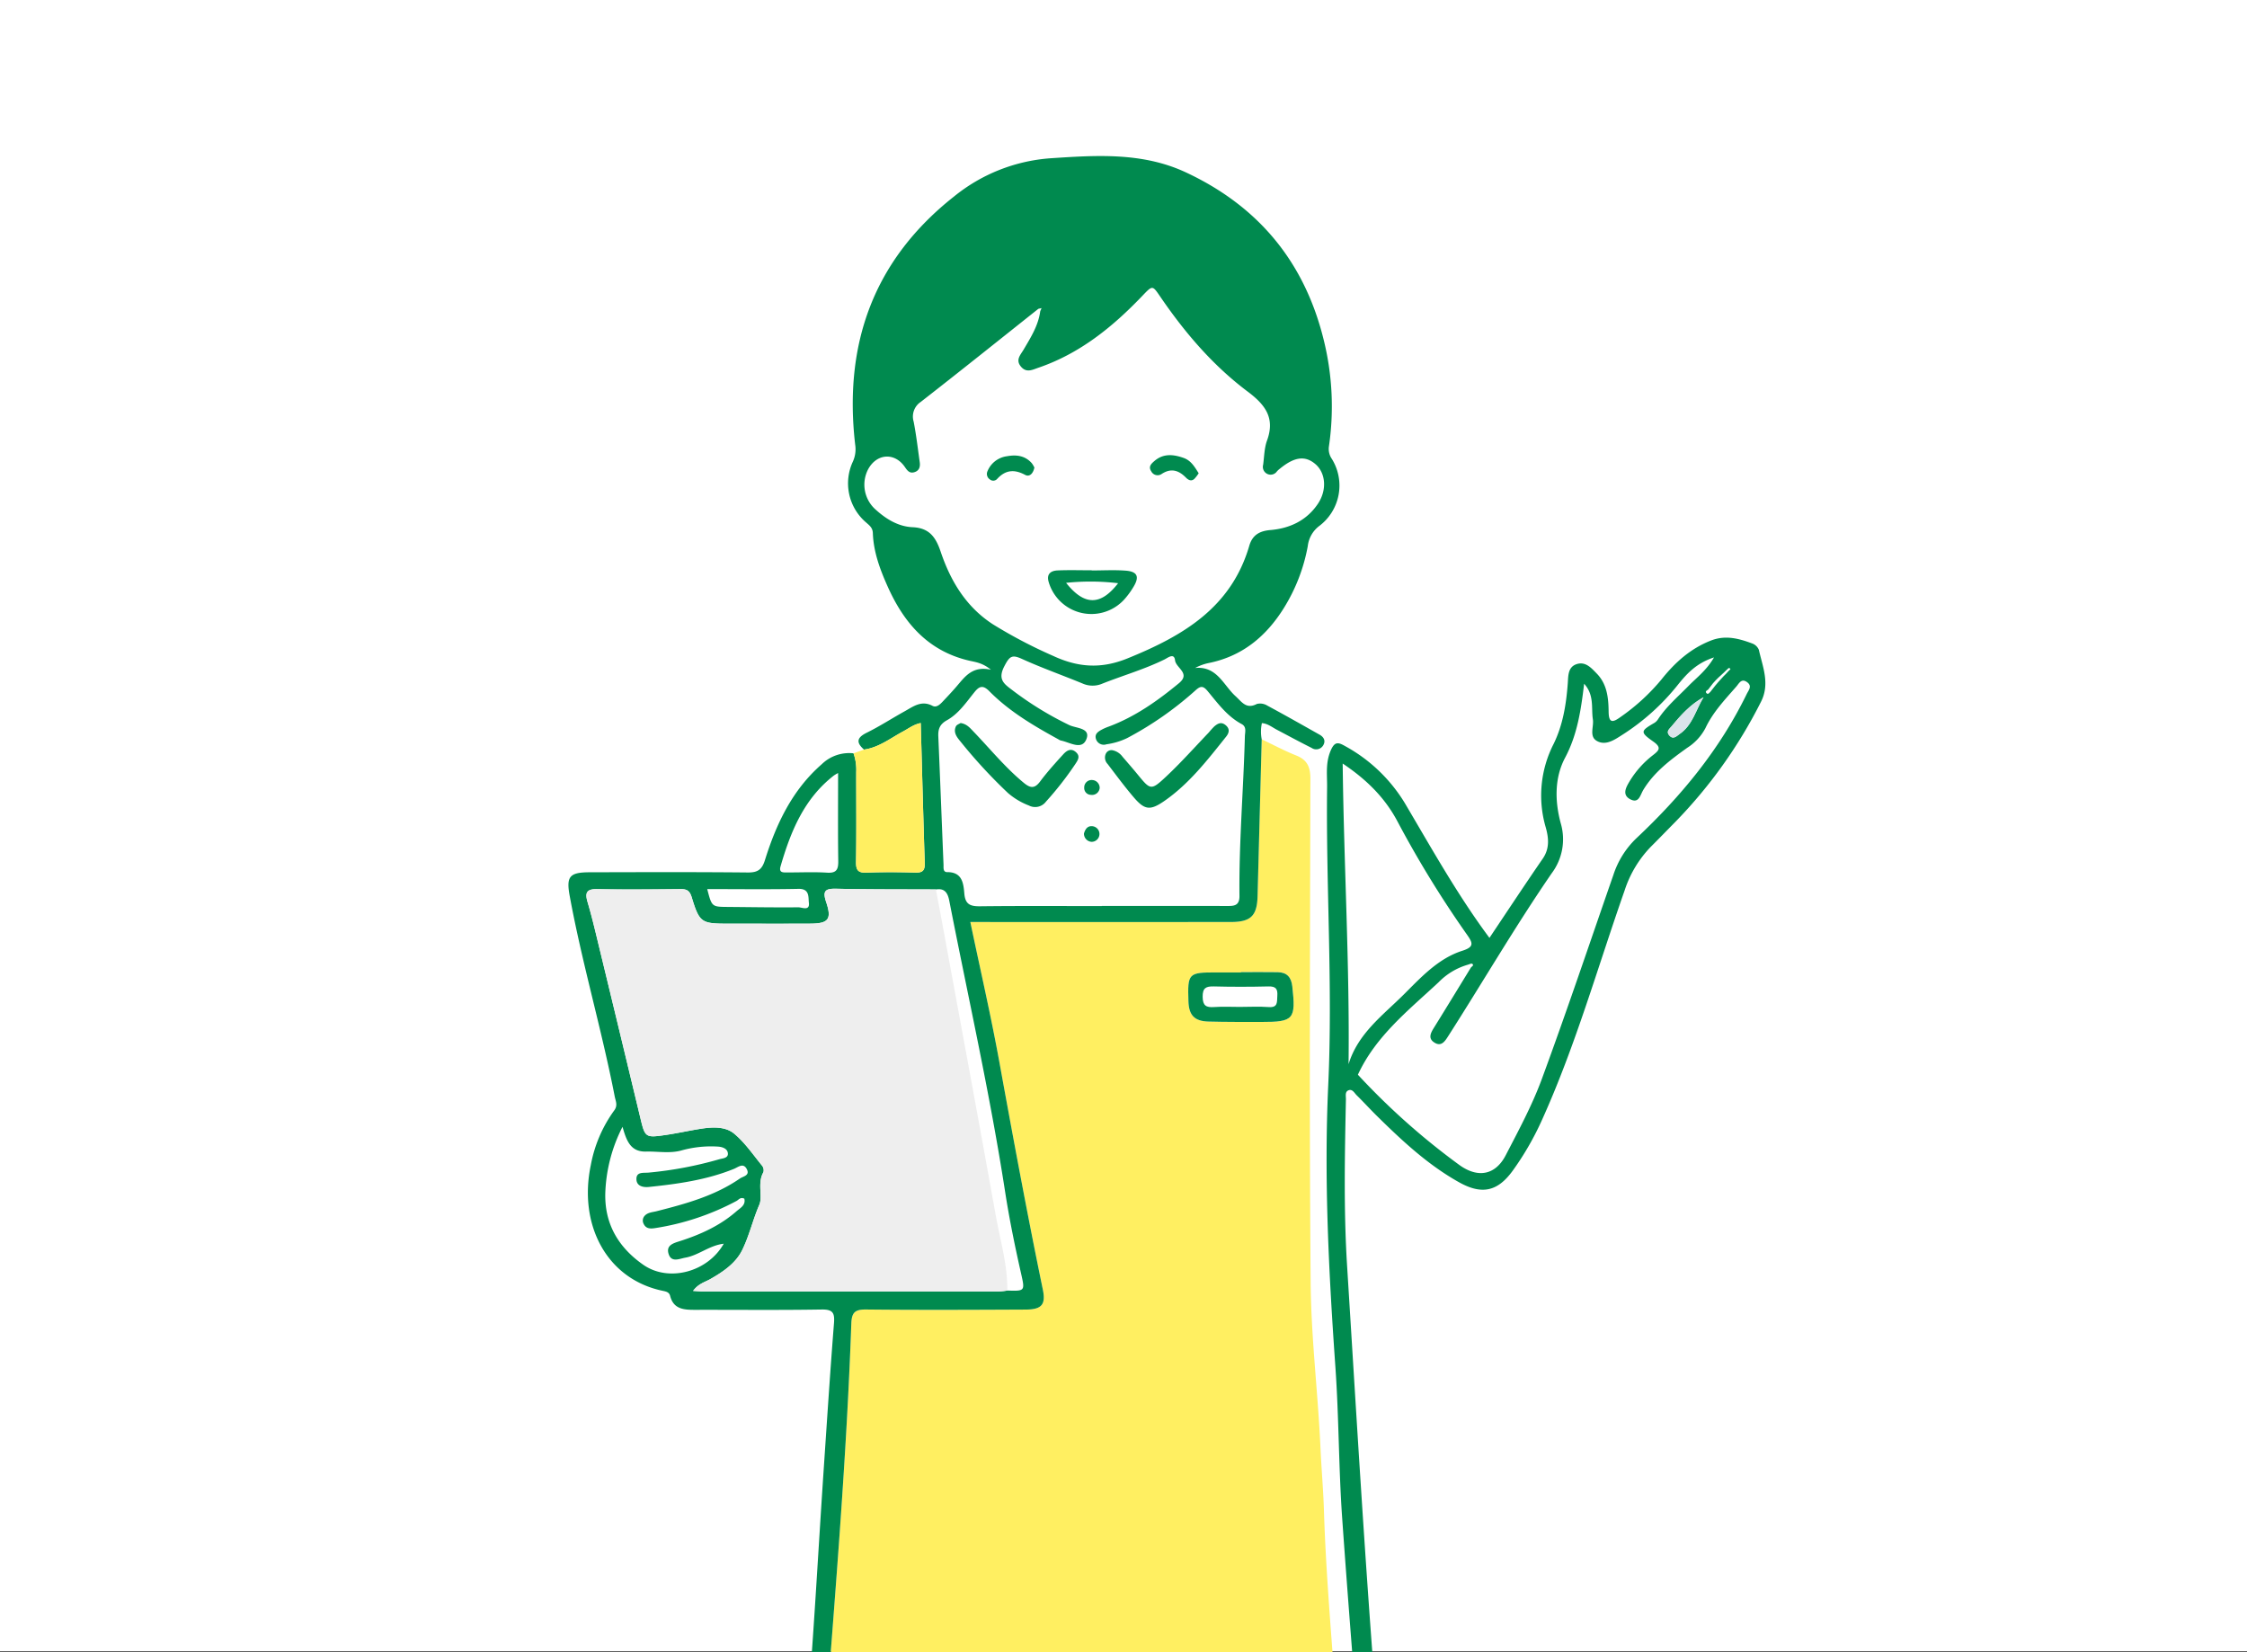 <svg xmlns="http://www.w3.org/2000/svg" xmlns:xlink="http://www.w3.org/1999/xlink" width="640" height="470.587" viewBox="0 0 640 470.587">
  <rect x="0" y="0" width="640" height="470.587" fill="#333333" stroke="none"/>
  <defs>
    <clipPath id="clip-path">
      <rect id="長方形_171" data-name="長方形 171" width="340.911" height="426.142" fill="none"/>
    </clipPath>
  </defs>
  <g id="sub5_illust_03" transform="translate(-1 -90)">
    <rect id="長方形_93" data-name="長方形 93" width="640" height="470.329" transform="translate(1 90)" fill="#fff"/>
    <g id="グループ_416" data-name="グループ 416" transform="translate(162.905 134.445)">
      <g id="グループ_415" data-name="グループ 415" clip-path="url(#clip-path)">
        <path id="パス_1070" data-name="パス 1070" d="M151.391,51.222c3.27,1.55,6.471,3.266,9.825,4.6,3.137,1.252,4.045,3.282,4.035,6.594-.1,47.823-.315,95.653.078,143.473.126,15.828,2.108,31.636,2.815,47.47.26,5.806.788,11.592.967,17.4.483,15.724,1.784,31.4,2.929,47.081.619,8.485,1.2,16.982,1.641,25.477.837,15.967,1.969,31.908,3,47.859.632,9.753,1.933,19.5,1.547,29.307a.4.4,0,0,1-.461-.383c-1.057-.233-2.047-.315-2.429,1.035a37.3,37.3,0,0,1-3.74,1.012c-19.938,3.289-39.854,6.075-60.217,5.935-29.1-.2-58.044-.915-86.445-8.079-1.174-.3-2.322-.409-3.143.775-.418-.036-.837-.075-1.259-.113a23.519,23.519,0,0,0,.71-3.363c1.985-29.07,3.724-58.157,5.942-87.208,2.861-37.454,5.984-74.886,7.308-112.438.11-3.149.989-4.07,4.194-4.035,15.157.165,30.318.091,45.478.019,4.531-.019,5.767-1.4,4.885-5.689-4.447-21.549-8.453-43.179-12.391-64.828-2.4-13.22-5.436-26.326-8.265-39.867h4.671q34.787,0,69.578-.006c5.667-.006,7.421-1.777,7.564-7.369q.579-22.331,1.181-44.661m-5.9,66.311v.081h-6.97c-8.057,0-8.252.2-8,8.225.123,3.95,1.7,5.66,5.676,5.767,5.034.133,10.071.1,15.109.11,9.231.016,9.841-.759,8.8-10.1-.3-2.669-1.547-4.028-4.158-4.07-3.484-.062-6.97-.016-10.457-.016" transform="translate(46.072 114.91)" fill="#ffef61"/>
        <path id="パス_1071" data-name="パス 1071" d="M197.463,166.131q-.594,22.331-1.181,44.661c-.146,5.592-1.9,7.362-7.564,7.369q-34.792.029-69.578.006H114.47c2.828,13.541,5.861,26.647,8.265,39.867,3.934,21.649,7.94,43.279,12.387,64.828.885,4.288-.35,5.669-4.885,5.689-15.157.071-30.318.146-45.475-.019-3.2-.036-4.084.885-4.194,4.035C79.244,370.119,76.121,407.551,73.26,445c-2.222,29.051-3.96,58.137-5.942,87.208a23.97,23.97,0,0,1-.71,3.363c-3.866,1.453-5.475.412-5.216-3.509,1.881-28.169,3.818-56.327,6.267-84.457,2.154-24.77,3.425-49.617,5.105-74.429.918-13.567,1.794-27.14,2.867-40.7.234-2.926-.263-3.993-3.506-3.941-12.05.2-24.1.065-36.153.091-3.133.007-6.053-.2-7.013-3.989-.259-1.025-1.116-1.223-2.069-1.421-16.056-3.331-24.074-18.873-20.519-35.81a38.3,38.3,0,0,1,6.653-15.549c1.106-1.459.418-2.66.159-4.006-3.727-19.168-9.3-37.921-12.828-57.135C-.655,205.239.276,204.01,5.985,204c15.034-.036,30.065-.091,45.1.058,2.825.029,4.038-.814,4.885-3.529,3.234-10.346,7.781-19.979,16.182-27.309a11.191,11.191,0,0,1,9.053-3.1,14.2,14.2,0,0,1,.769,5.335c-.01,8.527.084,17.057-.055,25.584-.039,2.358.564,3.162,3,3.065,4.648-.188,9.309-.146,13.957-.013,2.086.058,2.676-.707,2.611-2.692-.425-13.256-.769-26.515-1.142-39.906-2.034.418-3.445,1.55-5.008,2.384-3.613,1.933-6.9,4.58-11.138,5.18-2.3-2.014-2.105-3.4.769-4.813,3.7-1.823,7.185-4.1,10.8-6.1,2.442-1.352,4.768-3.211,7.918-1.557,1.164.613,2.193-.438,3-1.3,1.333-1.408,2.663-2.822,3.925-4.294,2.358-2.75,4.483-5.848,9.721-4.683-2.423-2-4.44-2.18-6.241-2.6-11.683-2.737-18.544-10.755-23.162-21.088-2.157-4.82-4.042-9.834-4.226-15.224-.055-1.56-.98-2.186-1.956-3.062A14.64,14.64,0,0,1,81.028,87a8.531,8.531,0,0,0,.642-4.813c-3.315-28.619,5.193-52.568,28.2-70.7A49.067,49.067,0,0,1,137.266.635c13.023-.859,26.185-1.774,38.582,4.009Q207.259,19.3,215.274,53a78.532,78.532,0,0,1,1.333,29.686,4.961,4.961,0,0,0,.824,3.564,14.4,14.4,0,0,1-3.578,19.113,8.366,8.366,0,0,0-3.27,5.731,50.417,50.417,0,0,1-6.782,17.589c-5.066,8.154-11.949,13.859-21.612,15.753a14.04,14.04,0,0,0-3.694,1.378c6.211-.613,8.051,4.878,11.482,8,1.839,1.67,3.068,3.824,6.1,2.244a3.852,3.852,0,0,1,2.958.457c5.008,2.692,9.955,5.5,14.911,8.293,1.145.645,1.768,1.651,1.1,2.909a2.309,2.309,0,0,1-3.364.863c-3.347-1.674-6.643-3.461-9.955-5.209-1.34-.71-2.549-1.725-4.213-1.858a11.429,11.429,0,0,0-.049,4.619M133.85,43.512c-11.148,8.851-22.248,17.754-33.48,26.5a5,5,0,0,0-2.043,5.637c.74,3.811,1.184,7.68,1.729,11.527.178,1.252-.088,2.384-1.427,2.838s-2-.25-2.764-1.385c-2.9-4.3-8.047-3.954-10.506.59a9.473,9.473,0,0,0,2.309,11.627c2.961,2.656,6.383,4.693,10.357,4.868,4.758.208,6.6,2.841,7.986,6.947,2.819,8.361,7.214,15.734,14.891,20.709a137.138,137.138,0,0,0,17.165,9c7.022,3.26,13.574,3.782,21.1.739,15.8-6.4,29.6-14.433,34.755-32.113.882-3.029,2.89-4.21,6.007-4.473,5.514-.464,10.3-2.7,13.493-7.414,2.7-3.983,2.28-8.848-.675-11.371-2.9-2.478-5.945-2.089-10.078,1.284a6.362,6.362,0,0,0-.863.778,2.186,2.186,0,0,1-2.764.733,2.236,2.236,0,0,1-1.168-2.627c.308-2.313.321-4.745,1.106-6.892,2.342-6.428-.509-10.178-5.53-13.94-9.8-7.349-17.742-16.609-24.664-26.7-2.517-3.675-2.309-3.694-5.5-.37-8.411,8.777-17.72,16.285-29.432,20.287-1.709.584-3.4,1.541-4.963-.311-1.622-1.93-.126-3.347.762-4.862,2.027-3.454,4.191-6.847,4.729-10.943.126-.292.253-.581.38-.869-.3.071-.607.139-.911.208M125,323.132c4.966.165,5.054.146,3.973-4.628-1.768-7.826-3.386-15.675-4.612-23.608-4.291-27.766-10.493-55.166-15.874-82.725-.418-2.147-1.223-3.723-3.818-3.279-9.458-.049-18.92.01-28.375-.2-3.227-.075-3.944.649-2.871,3.843,1.638,4.875.6,6.072-4.551,6.094-7.778.036-15.556.01-23.334.01-7.687,0-8.213-.266-10.425-7.518-.581-1.914-1.424-2.348-3.218-2.329-7.908.084-15.816.169-23.72.007-3.146-.065-3.474,1.164-2.708,3.733.957,3.227,1.765,6.5,2.556,9.772q6.223,25.678,12.391,51.368c1.421,5.932,1.411,6.016,7.467,5.121,3.331-.493,6.623-1.239,9.951-1.758,3.27-.506,6.873-.665,9.377,1.421,3.078,2.559,5.407,6.023,7.982,9.159a2.088,2.088,0,0,1,.337,1.839c-1.771,3.039-.146,6.912-1.155,9.244-1.839,4.249-2.854,8.793-4.865,12.886-1.839,3.756-5.4,6.175-9.056,8.267-1.544.879-3.467,1.327-4.95,3.389,1.476.088,2.335.182,3.195.182q41.808.01,83.613-.007a25.191,25.191,0,0,0,2.689-.279M151.9,213.627v-.042c11.794,0,23.584-.016,35.378.013,2.063.006,3.879.126,3.847-2.87-.165-15.163,1.145-30.283,1.541-45.433.032-1.226.561-2.718-.915-3.509-4.136-2.212-6.808-5.932-9.7-9.4-1.31-1.573-2.04-1.5-3.545-.117a96.423,96.423,0,0,1-19.364,13.505,19.8,19.8,0,0,1-5.91,1.774,2.328,2.328,0,0,1-2.913-1.323c-.629-1.635.6-2.329,1.765-2.951a14.384,14.384,0,0,1,1.784-.762c7.506-2.789,13.915-7.333,20.029-12.377,3.409-2.809-.866-4.31-1.122-6.513s-2.066-.7-2.981-.25c-5.715,2.812-11.826,4.563-17.716,6.892a7,7,0,0,1-5.608-.016c-5.738-2.368-11.609-4.437-17.256-7-2.838-1.284-3.529-.876-5.037,2.021-1.891,3.623-.321,4.927,2.024,6.678a93.986,93.986,0,0,0,16.5,10.152c1.972.918,6.156.775,4.794,4.061-1.307,3.149-4.742.791-7.256.311a2.518,2.518,0,0,1-.694-.344c-7.045-3.866-13.98-7.936-19.666-13.7-1.813-1.839-2.858-1.437-4.226.256-2.358,2.916-4.512,6.153-7.827,8-2.082,1.161-2.566,2.536-2.475,4.645.522,12.163.983,24.328,1.482,36.491.036.853-.211,2.141,1.057,2.137,4.32-.023,4.625,3.25,4.875,6.149.272,3.13,1.79,3.61,4.541,3.577,11.531-.136,23.065-.058,34.6-.058M50.1,296.958c-1.135-.519-1.6.318-2.228.655A72.571,72.571,0,0,1,24.8,305.33c-1.291.208-2.656.315-3.37-1.174a1.987,1.987,0,0,1,.182-2.2c.9-1.1,2.264-1.106,3.506-1.424,8.291-2.111,16.542-4.353,23.714-9.305.931-.642,2.906-.834,1.979-2.656-.986-1.943-2.433-.6-3.656-.1-7.765,3.156-15.968,4.294-24.217,5.154-1.593.165-3.487-.185-3.571-2.128-.094-2.257,1.93-1.82,3.448-1.956a108.485,108.485,0,0,0,20.195-3.817c.921-.263,2.718-.289,2.368-1.907-.25-1.161-1.57-1.609-2.815-1.686a31.306,31.306,0,0,0-10.386,1.1c-3.308.915-6.7.234-10.052.318-4.431.114-5.582-3.046-6.721-7.051a44.5,44.5,0,0,0-4.908,18.961c-.214,8.8,3.844,15.464,10.827,20.336,7.227,5.037,18.336,2.089,22.909-6-4.1.474-7.162,3.311-10.944,3.973-1.651.289-3.918,1.453-4.732-.989-.873-2.611,1.427-3.156,3.312-3.766,5.835-1.878,11.353-4.392,16.01-8.475,1.054-.924,2.663-1.7,2.225-3.571m26.7-121.23a10.089,10.089,0,0,0-1.216.714c-8.5,6.6-12.3,15.961-15.17,25.856-.564,1.936.866,1.735,2.014,1.738,3.743.013,7.5-.172,11.22.065,2.676.172,3.234-.882,3.2-3.3-.117-8.245-.045-16.5-.045-25.068M39.53,208.784c1.307,5.047,1.307,5.047,5.806,5.086,6.714.055,13.432.169,20.146.107,1.054-.01,3.3,1.148,3-1.32-.185-1.547.263-4-2.952-3.934-8.641.182-17.288.062-26,.062" transform="translate(0 0.001)" fill="#008a4f"/>
        <path id="パス_1072" data-name="パス 1072" d="M21.108,440.813c.817-1.187,1.969-1.074,3.143-.775,28.4,7.161,57.347,7.872,86.442,8.076,20.366.143,40.279-2.647,60.22-5.935a37.48,37.48,0,0,0,3.737-1.012c.863-.227,1.946.075,2.433-1.035a.394.394,0,0,0,.457.383c4.142-.746,4.142-.746,6.756.227-1.317-19.8-2.511-39.533-3.96-59.246-2.163-29.466-4.645-58.906-6.714-88.378-1.009-14.342-.928-28.733-1.936-43.1-1.875-26.751-3.279-53.535-2.034-80.383,1.31-28.25-.671-56.493-.328-84.743.042-3.412-.48-6.808.96-10.288,1.181-2.851,2.209-2.543,4.246-1.382a45.3,45.3,0,0,1,16.935,16.2c7.687,13.009,15.047,26.213,24.1,38.385,4.979-7.427,10-15.046,15.177-22.564,2-2.9,1.706-5.877.856-8.913a32.239,32.239,0,0,1,2.232-23.745c2.663-5.413,3.6-11.284,4.042-17.258.156-2.16,0-4.748,2.65-5.53,2.462-.727,4.087,1.164,5.621,2.737,2.945,3.023,3.325,6.947,3.367,10.843.032,3.292,1.161,3.133,3.331,1.557a58.332,58.332,0,0,0,11.7-10.71c3.831-4.82,8.284-8.851,14.174-11.131,4.093-1.583,7.9-.558,11.687.856a3.243,3.243,0,0,1,1.894,1.8c1.1,4.9,3.227,9.714.584,14.861A137.671,137.671,0,0,1,268.412,94.87c-2.274,2.3-4.518,4.635-6.815,6.915a32.085,32.085,0,0,0-7.528,12.5c-7.655,21.792-13.931,44.081-23.458,65.195a82.118,82.118,0,0,1-8.5,14.748c-4.265,5.838-8.754,6.782-15.154,3.211-8.92-4.975-16.293-11.877-23.5-18.974-1.936-1.907-3.763-3.931-5.705-5.832-.678-.662-1.259-1.962-2.468-1.352-.9.457-.581,1.631-.6,2.5-.328,15.808-.655,31.636.334,47.421,2.621,41.895,5.063,83.805,8.381,125.648q3.454,43.6,6.335,87.224c.094,1.421.172,2.851.133,4.272-.029,1.2-.474,2.88-1.583,2.835-5.264-.214-8.4,4.544-13.406,5.254-5.1.727-10.172,1.943-15.319,2.478-2.42.25-3.461.8-3.536,3.616-.9,34.068-2.825,68.085-5.076,102.088-.571,8.663-.8,17.345-1.126,26.021-.091,2.484-.188,4.777-3.516,4.923a1.592,1.592,0,0,0-1.171.8c-1.7,4.372-5.631,4.829-9.478,5.621a77.854,77.854,0,0,1-29.744.623,21.574,21.574,0,0,0-7.742.078c-10.769,1.985-21.434,1.07-32.04-1.194-2.731-.581-5.2-1.735-6.477-4.453-.36-.765-.72-1.43-1.58-1.5-3.532-.259-3.49-2.864-3.578-5.371C53.045,538.734,49.4,497.4,48.4,455.931c-.152-6.318-.178-6.289-6.458-7.187A106.312,106.312,0,0,1,23.8,444.53c-1.7-.558-3.681-1.122-2.689-3.717M283.161,51.435c-.266.259-.529.519-.791.778-.266.24-.529.483-.791.727-.3.272-.594.545-.889.814-.221.221-.441.444-.662.665-.259.282-.519.568-.778.853-.457.594-.918,1.19-1.375,1.787-.289.285-.983.464-.506,1.015.451.522.782-.049,1.109-.324.467-.6.937-1.194,1.4-1.79.237-.282.477-.564.717-.847s.49-.545.733-.821.5-.545.743-.817.516-.522.772-.785.5-.542.746-.811c.214-.224.649-.594.616-.642-.454-.662-.714,0-1.048.2M209.3,135.48a18.941,18.941,0,0,0-8.213,4.959c-8.57,7.992-17.9,15.315-22.991,26.339a200.278,200.278,0,0,0,28.748,25.6c5.349,3.957,10.4,3.042,13.354-2.656,3.685-7.109,7.522-14.222,10.279-21.7,7.1-19.285,13.646-38.771,20.4-58.183a25.208,25.208,0,0,1,6.529-10.4c12.734-11.955,23.727-25.266,31.43-41.08.545-1.119,1.657-2.261.107-3.389-1.635-1.19-2.3.389-3.081,1.278-3.231,3.7-6.636,7.268-8.767,11.79a14.8,14.8,0,0,1-5.19,5.621c-4.729,3.389-9.436,6.889-12.514,11.991-.918,1.521-1.246,3.947-3.7,2.686-2.472-1.271-1.19-3.467-.253-5.053a27.114,27.114,0,0,1,6.672-7.5c1.664-1.3,2.621-2.131.14-3.879-3.837-2.7-3.669-3.036.315-5.348a3.392,3.392,0,0,0,1.051-1.074c2.374-3.607,5.65-6.367,8.628-9.422,2.322-2.381,5.128-4.417,7.279-8.134-5.034,1.625-7.791,4.68-10.357,7.881a64.622,64.622,0,0,1-15.816,14.2c-2.141,1.362-4.664,3.149-7.2,1.7-2.261-1.291-.8-4.051-1.129-6.143-.5-3.24.47-6.876-2.488-10.145-.911,7.684-1.975,14.589-5.423,21.079-3.081,5.8-2.9,12.51-1.246,18.636a16.122,16.122,0,0,1-2.562,14.264c-10.337,15.033-19.51,30.8-29.335,46.16-1.031,1.615-2.063,3.425-4.187,1.995-1.878-1.262-.795-2.916.136-4.414,3.474-5.6,6.9-11.225,10.344-16.843.227-.357,1.018-.619.4-1.109-.234-.185-.9.178-1.369.292M119.363,453.226c-3.886-.01-7.772.068-11.651-.071-2.147-.075-3.046.178-3,2.844.25,13.852.169,27.708.25,41.564q.17,30.295.4,60.589c-.324,8.559-.269,17.118.071,25.674-.5,3.714,1.794,4.064,4.59,3.8l1.563.1a64.727,64.727,0,0,0,17.83-.25c2.867-.367,6.306.551,8.709-2.089a2.47,2.47,0,0,0,.723-.107c.564.123.668-.311.827-.678.519-.107,1.035-.217,1.55-.328,1.385-.522,3.15-.01,3.156-2.763.039-22.94,1.982-45.8,3.192-68.691,1-18.88,2.228-37.749,3.519-56.613.428-6.289.655-6.273-5.556-5.092-1.862,1.34-3.957.665-5.968.688l-5.42.545-1.563.1c-.843,0-1.8-.451-2.365.619l-8.488.019-.8.049c-.525.029-1.048.062-1.57.091m-20.036,66.4h.467c0-21.377-.036-42.754.058-64.128.01-1.9-.334-2.432-2.248-2.394a283.308,283.308,0,0,1-41.868-2.572c-2.368-.3-2.822.344-2.624,2.591.584,6.707,1.07,13.431,1.372,20.154,1.557,34.555,4.609,69.025,5.663,103.6.224,7.3.1,7.528,7.35,9.312a75.506,75.506,0,0,0,26.62,1.593c4.976-.555,5.2-.545,5.2-5.585q.024-31.287.007-62.574m74.44-441.47c.337,28.957,2.008,57.216,1.674,85.625,2.682-8.78,9.783-13.927,15.757-19.875,4.933-4.914,9.783-10.233,16.656-12.432,3.3-1.057,3.055-2.111,1.434-4.421A301.289,301.289,0,0,1,189.4,94.695c-3.532-6.685-8.664-11.874-15.628-16.541M276.541,59.28c-3.74,2.043-6.458,5.069-9.053,8.219-.613.746-1.7,1.492-.71,2.634,1.148,1.323,2.115.178,3-.428,3.649-2.517,4.57-6.856,6.766-10.424" transform="translate(46.761 94.88)" fill="#008a4f"/>
        <path id="パス_1073" data-name="パス 1073" d="M89.348,223.644c.237-1.907.425-3.837.733-5.747.165-1.044.6-2.15,1.8-2.254a2.287,2.287,0,0,1,2.462,2.03c.5,3.983.791,7.988,1.09,11.991.1,1.421-1.22,1.871-2.1,2.575-7.626,6.133-16.435,10.217-25.122,14.53-9.5,4.713-18.848,9.711-29.306,12.146-5.07,1.184-10.928-.389-13.626-4.125-2.767-3.827-2.935-11.134-.3-15.056,2.841-4.233,7.013-7.22,10.376-10.985,4.3-4.816,9.03-9.257,13.6-13.83a23.952,23.952,0,0,1,2.692-2.222c1.184-.876,2.572-1.7,3.857-.47,1.55,1.476.405,3.007-.632,4.077-6.036,6.224-12.206,12.322-18.261,18.533a60.4,60.4,0,0,0-7.068,8.734c-1.842,2.773-1.576,5.368-.045,7.995s4.162,2.938,6.818,2.676c5.5-.538,10.5-2.8,15.407-5.121,8.537-4.038,16.957-8.319,25.446-12.455a63.608,63.608,0,0,0,8.265-5.05c2.822-1.949,5.157-4.035,3.909-7.972" transform="translate(51.836 474.71)" fill="#294c67"/>
        <path id="パス_1074" data-name="パス 1074" d="M52.6,223.778c-1.109,3.649,1.064,5.731,3.863,7.816,7.982,5.952,17.46,8.987,26.082,13.681A93.936,93.936,0,0,0,101,253.364a18.071,18.071,0,0,0,6.5.96,6.584,6.584,0,0,0,5.219-10.23,66.46,66.46,0,0,0-10.182-12.2c-4.3-4.314-8.667-8.556-13-12.837a16.8,16.8,0,0,1-2.112-2.27c-.911-1.32-2.549-2.741-.98-4.421,1.6-1.7,3.124-.24,4.418.756,3.814,2.929,7,6.532,10.328,9.973,4.142,4.275,8.161,8.683,12.517,12.73,4.269,3.963,6.036,8.481,4.953,14.248-1.174,6.26-7.655,10.723-13.9,9.237a102.688,102.688,0,0,1-24.252-9.146c-9.371-4.94-19.079-9.221-28.07-14.9-4.327-2.734-7.129-5.734-5.488-11.264a25.626,25.626,0,0,0,.61-5.4c.117-1.618.837-2.919,2.462-2.909,1.586.01,1.878,1.615,2.076,2.883.256,1.657.324,3.344.49,5.2" transform="translate(104.292 474.664)" fill="#294c67"/>
        <path id="パス_1075" data-name="パス 1075" d="M28.028,57.355c4.236-.6,7.525-3.247,11.138-5.18,1.563-.834,2.974-1.969,5.008-2.384.373,13.389.717,26.647,1.142,39.9.062,1.985-.525,2.75-2.611,2.692-4.648-.133-9.309-.175-13.957.013-2.436.1-3.039-.707-3-3.065.136-8.527.045-17.054.055-25.584a14.179,14.179,0,0,0-.769-5.332q1.5-.535,2.994-1.064" transform="translate(56.166 111.699)" fill="#ffef61"/>
        <path id="パス_1076" data-name="パス 1076" d="M69.455,71.68c3.487,0,6.974-.045,10.457.013,2.611.045,3.863,1.4,4.158,4.07,1.038,9.341.428,10.116-8.8,10.1-5.037-.01-10.075.023-15.109-.114-3.977-.107-5.553-1.816-5.676-5.767-.25-8.024-.055-8.225,8-8.225h6.97V71.68m-.289,9.9c2.721,0,5.452-.159,8.158.045,2.686.2,2.358-1.421,2.478-3.166.143-2-.412-2.763-2.527-2.711-5.177.123-10.363.136-15.54,0-2.261-.062-3.227.428-3.2,2.961s1,3.071,3.253,2.913c2.449-.172,4.917-.039,7.379-.039" transform="translate(122.105 160.766)" fill="#008a4f"/>
        <path id="パス_1077" data-name="パス 1077" d="M121.457,178.794a25.128,25.128,0,0,1-2.686.279q-41.808.019-83.616,0c-.86,0-1.719-.094-3.192-.178,1.482-2.063,3.406-2.51,4.946-3.393,3.659-2.089,7.217-4.508,9.059-8.264,2.008-4.1,3.026-8.637,4.862-12.889,1.009-2.329-.613-6.2,1.155-9.244a2.091,2.091,0,0,0-.337-1.839c-2.575-3.136-4.9-6.6-7.979-9.156-2.507-2.085-6.111-1.93-9.38-1.421-3.328.519-6.62,1.265-9.951,1.758-6.056.9-6.043.811-7.467-5.121Q10.716,103.637,4.48,77.961c-.791-3.273-1.6-6.545-2.556-9.772-.762-2.569-.438-3.8,2.708-3.736,7.9.165,15.816.078,23.72,0,1.794-.019,2.637.415,3.221,2.329C33.782,74.03,34.311,74.3,42,74.3c7.778,0,15.556.026,23.334-.01,5.151-.023,6.192-1.22,4.551-6.1-1.074-3.195-.357-3.915,2.871-3.843,9.455.217,18.917.159,28.375.208.8,4.3,1.619,8.608,2.41,12.912,4.895,26.644,9.854,53.275,14.632,79.939,1.271,7.1,3.393,14.076,3.289,21.39" transform="translate(3.538 144.339)" fill="#eee"/>
        <path id="パス_1078" data-name="パス 1078" d="M77.036,237.3q0,31.287-.007,62.574c0,5.04-.227,5.03-5.2,5.588a75.5,75.5,0,0,1-26.62-1.6c-7.246-1.784-7.129-2.008-7.35-9.312-1.054-34.577-4.11-69.048-5.663-103.6-.3-6.727-.788-13.447-1.375-20.154-.195-2.251.259-2.9,2.627-2.595a282.839,282.839,0,0,0,41.868,2.572c1.91-.039,2.258.5,2.248,2.394-.1,21.377-.062,42.751-.062,64.128h-.464" transform="translate(69.052 377.199)" fill="#dbe4eb"/>
        <path id="パス_1079" data-name="パス 1079" d="M82.915,301.5c-.516.11-1.035.221-1.55.328-.276.227-.551.451-.827.678a2.489,2.489,0,0,1-.723.107c-8.411.655-16.779,2.011-25.261,1.618-.415-.019-.853.467-1.281.72l-1.56-.1-4.593-3.8c-.337-8.556-.392-17.115-.071-25.675,1.366-1.275.756-2.932.759-4.411q.054-45.464.029-90.934c0-8.125,0-8.037,8.167-8.2,1.674-.036,4.006,1.346,5.044-1.378.522-.029,1.044-.062,1.567-.091.3.594.568.483.808-.049l8.485-.019c1.171,1.252,1.966,1.067,2.365-.62l1.563-.1c1.936,1.08,3.821,1.7,5.42-.545,2.014-.023,4.106.652,5.968-.688a7.6,7.6,0,0,1,1.08,5.212c-.652,9.383-1.025,18.8-1.366,28.182-.386,10.577-.983,21.16-1.161,31.756-.1,6.425-.24,12.9-.671,19.334-1.08,16.21-1.878,32.43-2.189,48.676" transform="translate(105.077 377.654)" fill="#dbe4eb"/>
        <path id="パス_1080" data-name="パス 1080" d="M106.7,47.531c-2.2,3.568-3.117,7.907-6.766,10.424-.882.607-1.849,1.751-3,.428-.993-1.142.1-1.888.71-2.634,2.595-3.149,5.313-6.175,9.053-8.219" transform="translate(216.597 106.629)" fill="#dbe4eb"/>
        <path id="パス_1081" data-name="パス 1081" d="M54.547,35.455c3.234,0,6.484-.195,9.7.055,3.344.259,3.967,1.742,2.189,4.645a22.5,22.5,0,0,1-2.767,3.73A12.666,12.666,0,0,1,42.3,38.744c-.688-2.3.616-3.217,2.543-3.3,3.227-.146,6.468-.039,9.7-.039l0,.052m7.532,3.629a66.506,66.506,0,0,0-14.817-.107c5.212,6.568,9.838,6.542,14.817.107" transform="translate(94.486 82.581)" fill="#008a4f"/>
        <path id="パス_1082" data-name="パス 1082" d="M64.941,30.424a10.587,10.587,0,0,1-1.249,1.615c-.889.775-1.739.272-2.384-.383-2.05-2.082-4.22-2.776-6.876-1.057a2.025,2.025,0,0,1-3-.733c-.9-1.33.016-2.167.9-2.932,2.569-2.228,5.459-1.9,8.359-.866,2.079.746,3.111,2.543,4.252,4.356" transform="translate(114.566 59.93)" fill="#008a4f"/>
        <path id="パス_1083" data-name="パス 1083" d="M50.268,28.715c-.318,1.605-1.314,2.8-2.65,2.089-3.062-1.635-5.569-1.424-7.931,1.135a1.492,1.492,0,0,1-2.1.165,1.862,1.862,0,0,1-.658-2.381,6.957,6.957,0,0,1,5.56-4.226c2.647-.483,5.135-.178,7.045,1.995a7.543,7.543,0,0,1,.73,1.223" transform="translate(82.446 60)" fill="#008a4f"/>
        <path id="パス_1087" data-name="パス 1087" d="M49.264,57.51a4.733,4.733,0,0,1,2.867,1.855c1.434,1.667,2.887,3.328,4.282,5.027,3.672,4.479,3.821,4.657,8.161.59,4.239-3.976,8.112-8.342,12.138-12.542a20.8,20.8,0,0,1,1.56-1.722c.918-.762,1.888-1.382,3.12-.431,1.388,1.07,1.135,2.241.237,3.36C76.293,60.325,71.054,67.136,63.922,72.04c-3.99,2.744-5.553,2.449-8.634-1.158-2.6-3.046-4.982-6.276-7.415-9.461a2.624,2.624,0,0,1-.516-2.893,1.766,1.766,0,0,1,1.907-1.018" transform="translate(105.692 111.729)" fill="#008a4f"/>
        <path id="パス_1088" data-name="パス 1088" d="M35.557,49.791c1.79.282,2.663,1.391,3.662,2.426,4.739,4.92,9.046,10.256,14.359,14.628,1.885,1.55,3.088,1.651,4.635-.418,2-2.682,4.265-5.18,6.52-7.661.967-1.064,2.2-1.988,3.681-.671,1.349,1.2.493,2.342-.214,3.425a92.2,92.2,0,0,1-8.333,10.664,3.851,3.851,0,0,1-4.856,1.1,20.148,20.148,0,0,1-5.952-3.548A145.954,145.954,0,0,1,35.414,54.925c-.963-1.155-1.992-2.523-1.187-4.194.23-.477.98-.7,1.33-.941" transform="translate(76.142 111.699)" fill="#008a4f"/>
        <path id="パス_1089" data-name="パス 1089" d="M45.269,60.931c.363-1.19.973-2.2,2.381-2.073a2.23,2.23,0,0,1-.269,4.45,2.329,2.329,0,0,1-2.112-2.377" transform="translate(101.565 132.017)" fill="#008a4f"/>
        <path id="パス_1090" data-name="パス 1090" d="M49.7,57.095a2.181,2.181,0,0,1-2.5,1.927,1.94,1.94,0,0,1-1.9-2.073,2.1,2.1,0,0,1,2.267-2.15,2.234,2.234,0,0,1,2.134,2.3" transform="translate(101.608 122.925)" fill="#008a4f"/>
      </g>
    </g>
  </g>
</svg>
